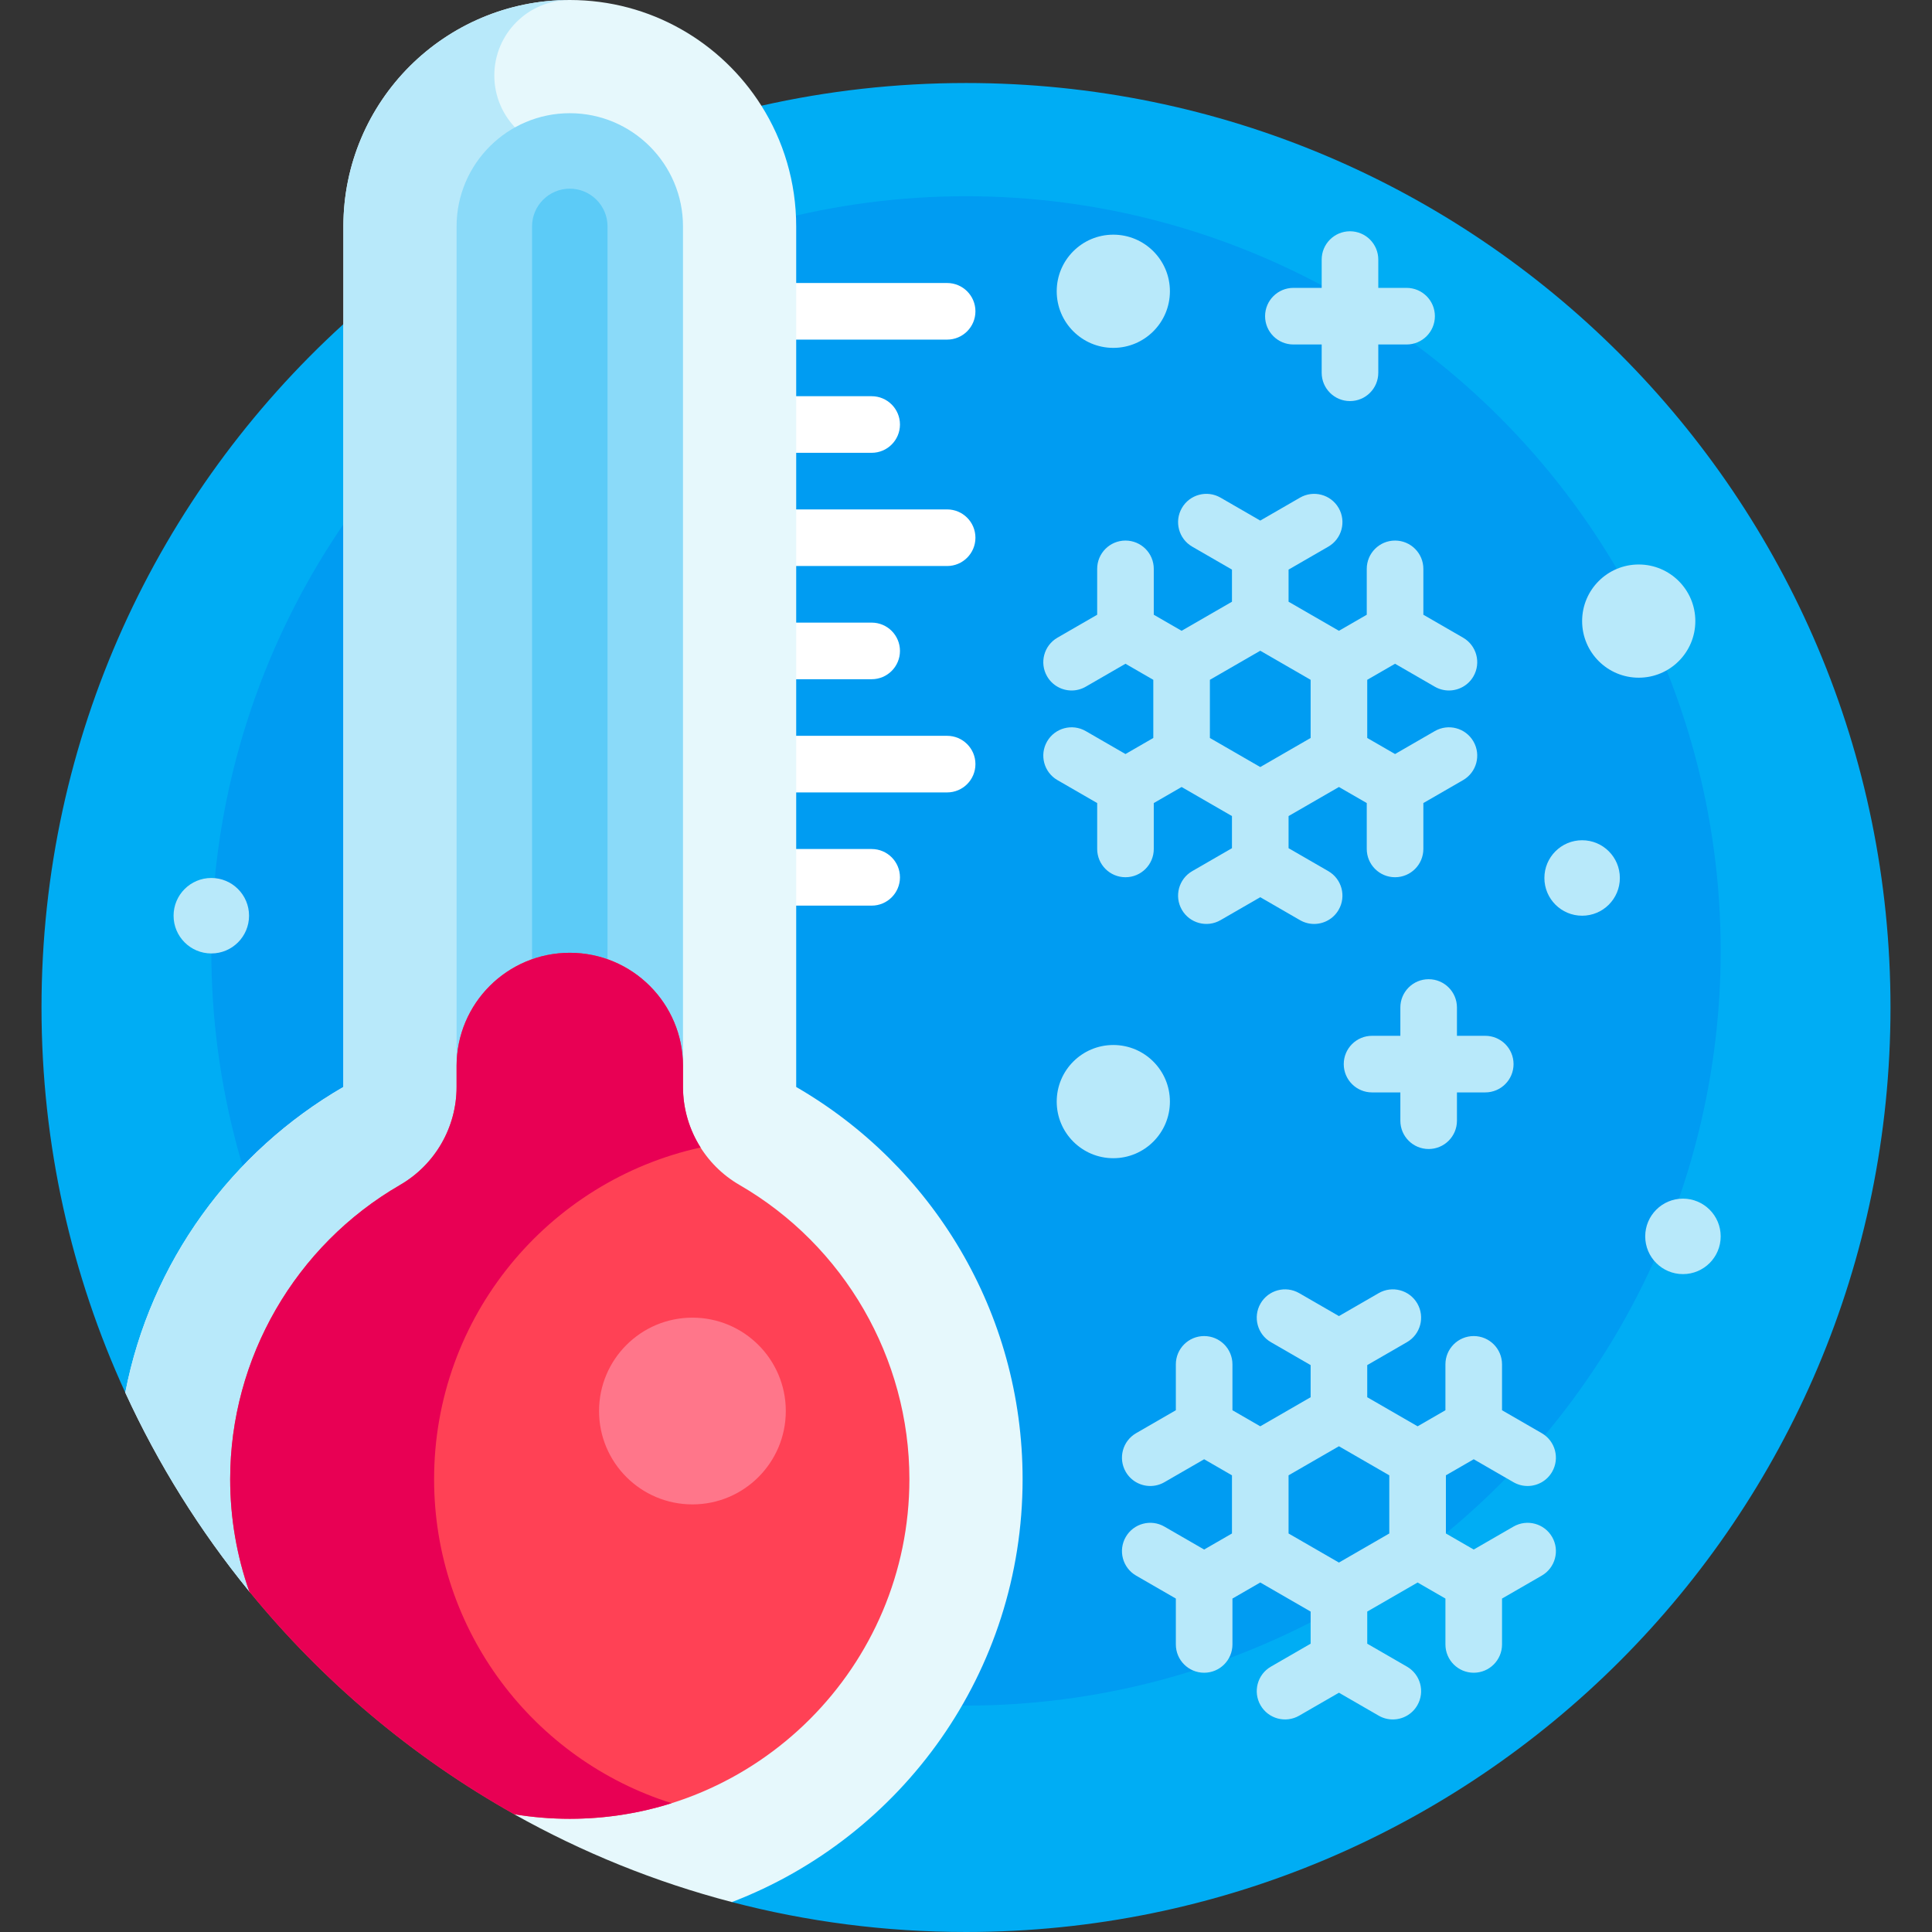 <svg id="Capa_1" enable-background="new 0 0 512 512" height="512" viewBox="0 0 512 512" width="512" xmlns="http://www.w3.org/2000/svg"><rect x="0" y="0" width="512" height="512" fill="#333333" stroke="none"/><g><g><path d="m256 22c-18.63 0-36.78 2.08-54.22 6.02-42.06 9.5-80.01 29.82-110.78 57.88-49.16 44.8-80 109.35-80 181.1 0 36.42 7.95 70.98 22.2 102.05l160.76 135.02c19.81 5.18 40.6 7.93 62.04 7.93 135.31 0 245-109.69 245-245s-109.69-245-245-245z" fill="#00adf4"/></g><g><circle cx="256" cy="252" fill="#009cf2" r="200"/></g><g><g><g><path d="m258.5 202.5c0-4.14-3.36-7.5-7.5-7.5h-60v15h60c4.14 0 7.5-3.36 7.5-7.5z" fill="#fff"/></g></g><g><g><path d="m238.5 172.5c0-4.14-3.36-7.5-7.5-7.5h-40v15h40c4.14 0 7.5-3.36 7.5-7.5z" fill="#fff"/></g></g><g><g><path d="m258.5 142.5c0-4.14-3.36-7.5-7.5-7.5h-60v15h60c4.14 0 7.5-3.36 7.5-7.5z" fill="#fff"/></g></g><g><g><path d="m238.5 112.5c0-4.14-3.36-7.5-7.5-7.5h-40v15h40c4.14 0 7.5-3.36 7.5-7.5z" fill="#fff"/></g></g><g><g><path d="m258.5 82.5c0-4.14-3.36-7.5-7.5-7.5h-60v15h60c4.14 0 7.5-3.36 7.5-7.5z" fill="#fff"/></g></g><g><g><path d="m238.5 232.5c0-4.14-3.36-7.5-7.5-7.5h-40v15h40c4.14 0 7.5-3.36 7.5-7.5z" fill="#fff"/></g></g></g><g><circle cx="434.28" cy="164.596" fill="#b8e9fa" r="15"/></g><g><circle cx="295.04" cy="291.936" fill="#b8e9fa" r="15"/></g><g><circle cx="295.04" cy="77.19" fill="#b8e9fa" r="15"/></g><g><circle cx="419.28" cy="232.674" fill="#b8e9fa" r="10"/></g><g><circle cx="446" cy="327.652" fill="#b8e9fa" r="10"/></g><g><circle cx="56" cy="242.674" fill="#b8e9fa" r="10"/></g><g fill="#b8e9fa"><path d="m342.76 91.291h7.5v7.5c0 4.143 3.358 7.5 7.5 7.5s7.5-3.357 7.5-7.5v-7.5h7.5c4.142 0 7.5-3.357 7.5-7.5s-3.358-7.5-7.5-7.5h-7.5v-7.5c0-4.143-3.358-7.5-7.5-7.5s-7.5 3.357-7.5 7.5v7.5h-7.5c-4.142 0-7.5 3.357-7.5 7.5s3.358 7.5 7.5 7.5z"/><path d="m386.107 267c0-4.143-3.358-7.5-7.5-7.5s-7.5 3.357-7.5 7.5v7.5h-7.5c-4.142 0-7.5 3.357-7.5 7.5s3.358 7.5 7.5 7.5h7.5v7.5c0 4.143 3.358 7.5 7.5 7.5s7.5-3.357 7.5-7.5v-7.5h7.5c4.142 0 7.5-3.357 7.5-7.5s-3.358-7.5-7.5-7.5h-7.5z"/><path d="m305.762 224.976v-12.158l7.373-4.257 13.348 7.706v8.514l-10.529 6.079c-3.587 2.071-4.816 6.658-2.745 10.245 2.071 3.588 6.659 4.814 10.245 2.745l10.529-6.079 10.529 6.079c1.181.682 2.471 1.006 3.743 1.006 2.592 0 5.113-1.345 6.502-3.751 2.071-3.587.842-8.174-2.745-10.245l-10.529-6.079v-8.514l13.348-7.706 7.373 4.257v12.158c0 4.143 3.358 7.5 7.5 7.5s7.5-3.357 7.5-7.5v-12.158l10.529-6.079c3.587-2.071 4.816-6.658 2.745-10.245s-6.658-4.815-10.245-2.745l-10.529 6.079-7.373-4.257v-15.413l7.373-4.257 10.529 6.079c1.181.682 2.471 1.006 3.743 1.006 2.592 0 5.113-1.345 6.502-3.751 2.071-3.587.842-8.174-2.745-10.245l-10.529-6.079v-12.158c0-4.143-3.358-7.5-7.5-7.5s-7.5 3.357-7.5 7.5v12.158l-7.373 4.257-13.348-7.706v-8.514l10.529-6.079c3.587-2.071 4.816-6.658 2.745-10.245-2.072-3.587-6.659-4.815-10.245-2.745l-10.529 6.079-10.529-6.079c-3.587-2.071-8.174-.843-10.245 2.745-2.071 3.587-.842 8.174 2.745 10.245l10.529 6.079v8.514l-13.348 7.706-7.373-4.257v-12.158c0-4.143-3.358-7.5-7.5-7.5s-7.5 3.357-7.5 7.5v12.158l-10.529 6.079c-3.587 2.071-4.816 6.658-2.745 10.245 1.389 2.406 3.91 3.751 6.502 3.751 1.272 0 2.562-.324 3.743-1.006l10.529-6.079 7.373 4.257v15.413l-7.373 4.257-10.529-6.079c-3.588-2.071-8.174-.843-10.245 2.745-2.071 3.587-.842 8.174 2.745 10.245l10.529 6.079v12.158c0 4.143 3.358 7.5 7.5 7.5s7.5-3.358 7.5-7.5zm14.873-44.819 13.348-7.706 13.348 7.706v15.413l-13.348 7.706-13.348-7.706z"/><path d="m401.08 404.566-10.529 6.079-7.373-4.257v-15.413l7.373-4.257 10.529 6.079c1.181.682 2.471 1.006 3.743 1.006 2.592 0 5.113-1.345 6.502-3.751 2.071-3.587.842-8.174-2.745-10.245l-10.529-6.079v-12.158c0-4.143-3.358-7.5-7.5-7.5s-7.5 3.357-7.5 7.5v12.158l-7.373 4.257-13.348-7.706v-8.514l10.529-6.079c3.587-2.071 4.816-6.658 2.745-10.245-2.071-3.588-6.658-4.815-10.245-2.745l-10.529 6.079-10.529-6.079c-3.588-2.07-8.175-.843-10.245 2.745-2.071 3.587-.842 8.174 2.745 10.245l10.529 6.079v8.514l-13.348 7.706-7.373-4.257v-12.158c0-4.143-3.358-7.5-7.5-7.5s-7.5 3.357-7.5 7.5v12.158l-10.529 6.079c-3.587 2.071-4.816 6.658-2.745 10.245 1.389 2.406 3.91 3.751 6.502 3.751 1.272 0 2.562-.324 3.743-1.006l10.529-6.079 7.373 4.257v15.413l-7.373 4.257-10.529-6.079c-3.587-2.071-8.174-.843-10.245 2.745-2.071 3.587-.842 8.174 2.745 10.245l10.529 6.079v12.158c0 4.143 3.358 7.5 7.5 7.5s7.5-3.357 7.5-7.5v-12.158l7.373-4.257 13.348 7.706v8.514l-10.529 6.079c-3.587 2.071-4.816 6.658-2.745 10.245 2.071 3.588 6.658 4.815 10.245 2.745l10.529-6.079 10.529 6.079c1.181.682 2.471 1.006 3.743 1.006 2.592 0 5.113-1.345 6.502-3.751 2.071-3.587.842-8.174-2.745-10.245l-10.529-6.079v-8.514l13.348-7.706 7.373 4.257v12.158c0 4.143 3.358 7.5 7.5 7.5s7.5-3.357 7.5-7.5v-12.158l10.529-6.079c3.587-2.071 4.816-6.658 2.745-10.245s-6.658-4.815-10.245-2.745zm-32.902 1.823-13.348 7.706-13.348-7.706v-15.413l13.348-7.706 13.348 7.706z"/></g><g><path d="m211 288.06v-228.06c0-11.76-3.38-22.73-9.22-31.98-10.63-16.84-29.4-28.02-50.78-28.02-16.57 0-31.57 6.72-42.43 17.57-10.85 10.86-17.57 25.86-17.57 42.43v228.06c-29.53 17.08-51.11 46.38-57.8 80.99 8.714 18.998 19.798 36.678 32.854 52.686l70.232 59.055-.011.001c17.953 10.074 37.3 17.96 57.684 23.278 45.051-17.27 77.041-60.94 77.041-112.07 0-44.42-24.13-83.19-60-103.94z" fill="#e6f8fc"/></g><g><path d="m131 20c0-11.05 8.95-20 20-20-16.57 0-31.57 6.72-42.43 17.57-10.85 10.86-17.57 25.86-17.57 42.43v228.06c-29.53 17.08-51.11 46.38-57.8 80.99 8.715 18.996 19.789 36.685 32.847 52.693l.008-.007 84.945 50.264v-432c-11.05 0-20-8.95-20-20z" fill="#b8e9fa"/></g><g><path d="m181 60c0-16.542-13.458-30-30-30s-30 13.458-30 30v222.5h60z" fill="#8adaf9"/></g><g><path d="m141 282.5v-222.5c0-5.514 4.486-10 10-10s10 4.486 10 10v222.5z" fill="#5ccbf7"/></g><g><path d="m195.978 314.025c-9.27-5.362-14.978-15.258-14.978-25.967v-5.558c0-16.568-13.431-30-30-30-16.569 0-30 13.431-30 30v5.558c0 10.708-5.708 20.605-14.978 25.967-27.771 16.066-45.022 45.944-45.022 77.975 0 10.416 1.785 20.422 5.055 29.736 19.43 23.823 43.252 43.915 70.232 59.055 4.789.791 9.703 1.209 14.713 1.209 49.626 0 90-40.374 90-90 0-32.031-17.251-61.909-45.022-77.975z" fill="#ff4155"/></g><g><path d="m185.665 304.098c-2.989-4.722-4.665-10.259-4.665-16.039v-5.559c0-16.568-13.431-30-30-30-16.569 0-30 13.431-30 30v5.558c0 10.708-5.708 20.605-14.978 25.967-27.771 16.066-45.022 45.944-45.022 77.975 0 10.416 1.785 20.422 5.055 29.736 19.43 23.823 43.252 43.915 70.232 59.055 4.789.791 9.703 1.209 14.713 1.209 9.401 0 18.469-1.452 26.994-4.138-36.49-11.483-62.954-45.581-62.954-85.862 0-43.053 30.233-79.039 70.625-87.902z" fill="#e80054"/></g><g><circle cx="183.5" cy="373.937" fill="#ff768a" r="24.745"/></g></g></svg>